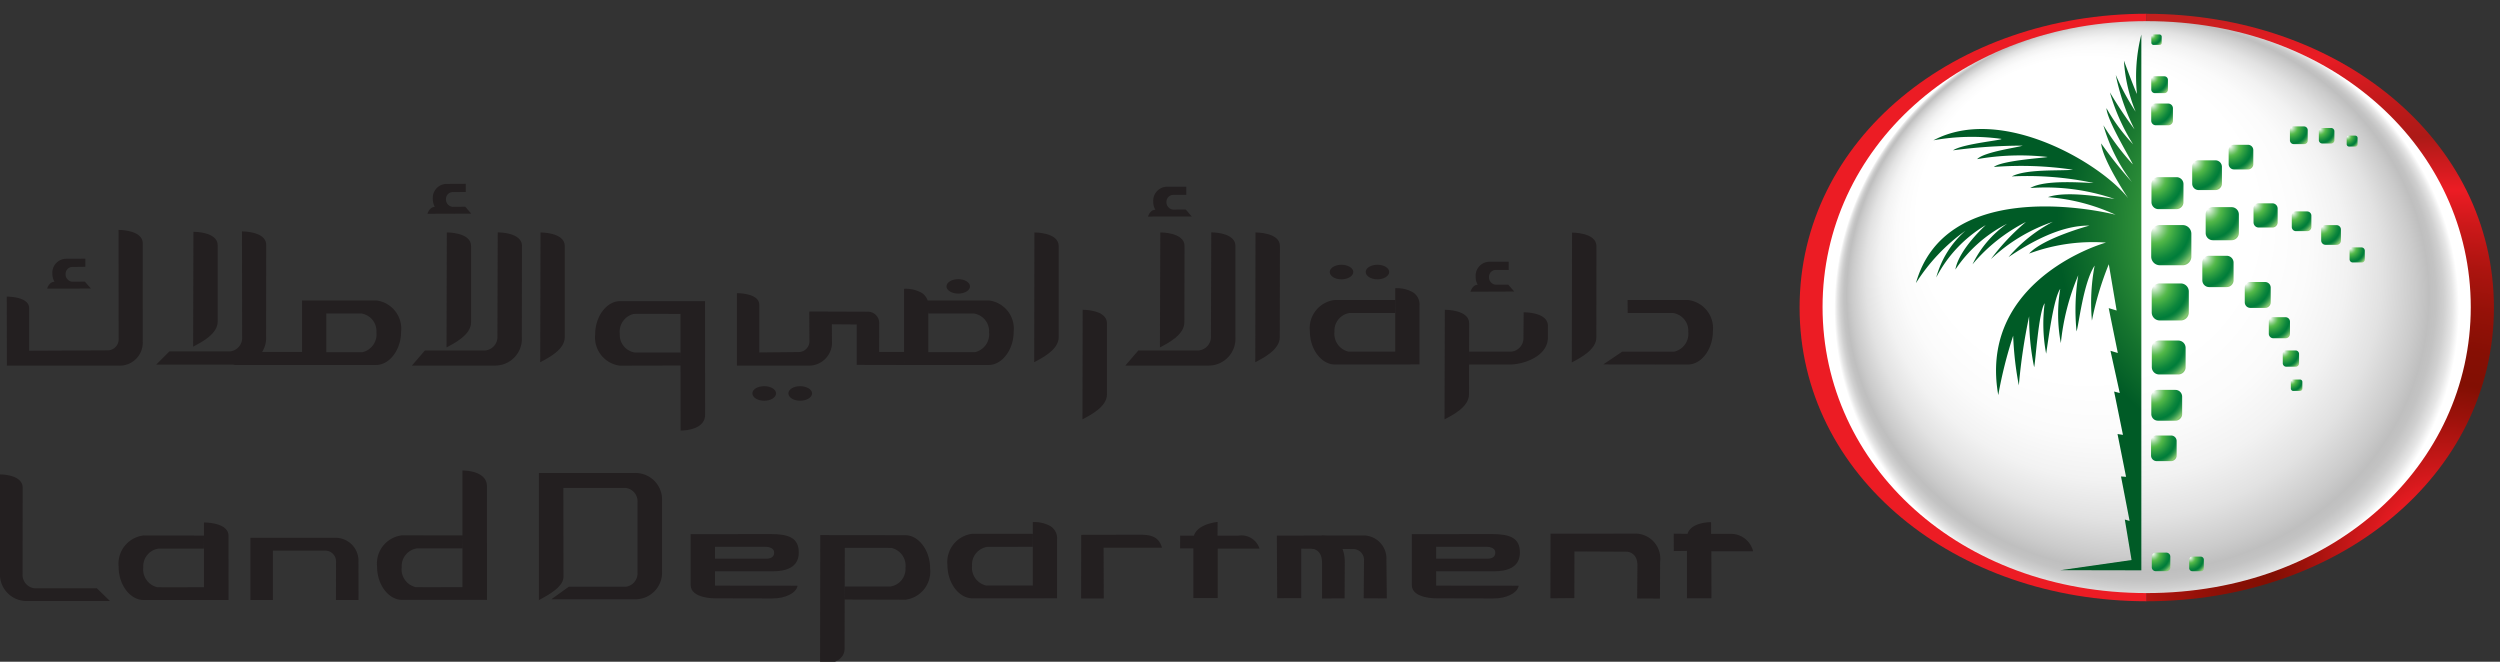 <svg xmlns="http://www.w3.org/2000/svg" xmlns:xlink="http://www.w3.org/1999/xlink" width="170" height="45" viewBox="0 0 170 45">
  <rect x="0" y="0" width="170" height="45" fill="#333333" stroke="none"/>
  <defs>
    <clipPath id="clip-path">
      <rect id="Rectangle_2" data-name="Rectangle 2" width="170" height="45"/>
    </clipPath>
    <radialGradient id="radial-gradient" cx="1.273" cy="1.018" fx="0.471" fy="-0.048" r="1.02" gradientTransform="translate(-1.267 -0.076) scale(1.693 1.069)" gradientUnits="objectBoundingBox">
      <stop offset="0" stop-color="#fff"/>
      <stop offset="0.001" stop-color="#fefefe"/>
      <stop offset="0.067" stop-color="#f9babc"/>
      <stop offset="0.129" stop-color="#f48286"/>
      <stop offset="0.187" stop-color="#f0555b"/>
      <stop offset="0.238" stop-color="#ee363d"/>
      <stop offset="0.281" stop-color="#ec222a"/>
      <stop offset="0.311" stop-color="#ec1c24"/>
      <stop offset="0.479" stop-color="#ab1f18"/>
      <stop offset="0.597" stop-color="#e11c21"/>
      <stop offset="0.62" stop-color="#ec1c24"/>
    </radialGradient>
    <radialGradient id="radial-gradient-2" cx="0.858" cy="0.919" r="1.108" gradientTransform="translate(-0.594 0.016) scale(1.692 0.983)" gradientUnits="objectBoundingBox">
      <stop offset="0.089" stop-color="#ec1c24"/>
      <stop offset="0.119" stop-color="#d7191d"/>
      <stop offset="0.218" stop-color="#9a110a"/>
      <stop offset="0.266" stop-color="#820f03"/>
      <stop offset="0.319" stop-color="#860f04"/>
      <stop offset="0.38" stop-color="#941108"/>
      <stop offset="0.445" stop-color="#ab140f"/>
      <stop offset="0.512" stop-color="#cb1819"/>
      <stop offset="0.568" stop-color="#ec1c24"/>
      <stop offset="0.651" stop-color="#ad1a17"/>
      <stop offset="0.693" stop-color="#b91a19"/>
      <stop offset="0.769" stop-color="#db1b21"/>
      <stop offset="0.797" stop-color="#e91c24"/>
      <stop offset="0.842" stop-color="#e01c22"/>
      <stop offset="0.915" stop-color="#c71f1e"/>
      <stop offset="0.927" stop-color="#c3201e"/>
    </radialGradient>
    <radialGradient id="radial-gradient-3" cx="0.5" cy="0.5" fx="0.27" fy="0.134" r="0.548" gradientTransform="translate(0.059 0.03) scale(0.882 0.946)" gradientUnits="objectBoundingBox">
      <stop offset="0.542" stop-color="#fff"/>
      <stop offset="0.659" stop-color="#fbfbfb"/>
      <stop offset="0.747" stop-color="#f2f2f2"/>
      <stop offset="0.827" stop-color="#e2e2e2"/>
      <stop offset="0.901" stop-color="#cbcbcb"/>
      <stop offset="0.932" stop-color="#bfbfbf"/>
      <stop offset="0.948" stop-color="#c3c3c3"/>
      <stop offset="0.966" stop-color="#d0d0d0"/>
      <stop offset="0.985" stop-color="#e6e6e6"/>
      <stop offset="1" stop-color="#fff"/>
    </radialGradient>
    <radialGradient id="radial-gradient-4" cx="0.061" cy="0.061" r="1.26" gradientUnits="objectBoundingBox">
      <stop offset="0" stop-color="#fff"/>
      <stop offset="0.081" stop-color="#cbe9c9"/>
      <stop offset="0.194" stop-color="#89ce83"/>
      <stop offset="0.276" stop-color="#60bd58"/>
      <stop offset="0.318" stop-color="#51b748"/>
      <stop offset="0.446" stop-color="#32a142"/>
      <stop offset="0.621" stop-color="#0d863c"/>
      <stop offset="0.714" stop-color="#007d3a"/>
      <stop offset="0.744" stop-color="#07803c"/>
      <stop offset="0.788" stop-color="#1a8b45"/>
      <stop offset="0.841" stop-color="#3a9d52"/>
      <stop offset="0.9" stop-color="#67b665"/>
      <stop offset="0.932" stop-color="#82c571"/>
    </radialGradient>
    <radialGradient id="radial-gradient-5" cx="0.061" cy="0.062" r="1.261" gradientTransform="translate(0.001)" xlink:href="#radial-gradient-4"/>
    <radialGradient id="radial-gradient-6" cx="0.061" cy="0.062" r="1.263" gradientTransform="translate(0.002)" xlink:href="#radial-gradient-4"/>
    <radialGradient id="radial-gradient-7" cx="0.061" cy="0.061" r="1.259" gradientTransform="translate(-0.001)" xlink:href="#radial-gradient-4"/>
    <radialGradient id="radial-gradient-11" cx="0.061" cy="0.062" r="1.263" gradientTransform="translate(0.003)" xlink:href="#radial-gradient-4"/>
    <radialGradient id="radial-gradient-12" cx="0.061" cy="0.062" r="1.258" gradientTransform="translate(-0.001)" xlink:href="#radial-gradient-4"/>
    <radialGradient id="radial-gradient-13" cx="0.061" cy="0.061" r="1.254" gradientTransform="translate(-0.004) scale(1.009 1)" xlink:href="#radial-gradient-4"/>
    <radialGradient id="radial-gradient-14" cx="0.061" cy="0.061" r="1.261" gradientTransform="translate(0.001)" xlink:href="#radial-gradient-4"/>
    <radialGradient id="radial-gradient-15" cx="0.061" cy="0.062" r="1.266" gradientTransform="translate(0.005) scale(0.99 1)" xlink:href="#radial-gradient-4"/>
    <radialGradient id="radial-gradient-20" cx="0.061" cy="0.061" r="1.263" gradientTransform="translate(0.003)" xlink:href="#radial-gradient-4"/>
    <radialGradient id="radial-gradient-21" cx="0.061" cy="0.062" r="1.26" xlink:href="#radial-gradient-4"/>
    <radialGradient id="radial-gradient-22" cx="0.061" cy="0.062" r="1.265" gradientTransform="translate(0.004) scale(0.993 1)" xlink:href="#radial-gradient-4"/>
    <radialGradient id="radial-gradient-24" cx="0.061" cy="0.062" r="1.262" gradientTransform="translate(0.002)" xlink:href="#radial-gradient-4"/>
    <radialGradient id="radial-gradient-25" cx="0.061" cy="0.062" r="1.257" gradientTransform="translate(-0.002)" xlink:href="#radial-gradient-4"/>
    <radialGradient id="radial-gradient-27" cx="1.01" cy="0.358" r="0.64" gradientTransform="translate(-0.689) scale(2.377 1)" gradientUnits="objectBoundingBox">
      <stop offset="0.021" stop-color="#fff"/>
      <stop offset="0.064" stop-color="#e1f2df"/>
      <stop offset="0.182" stop-color="#94d28e"/>
      <stop offset="0.266" stop-color="#63be5b"/>
      <stop offset="0.307" stop-color="#51b748"/>
      <stop offset="0.332" stop-color="#4bb045"/>
      <stop offset="0.591" stop-color="#15732e"/>
      <stop offset="0.714" stop-color="#005b26"/>
    </radialGradient>
    <radialGradient id="radial-gradient-28" cx="0.061" cy="0.062" r="1.263" gradientTransform="translate(0.003) scale(0.994 1)" xlink:href="#radial-gradient-4"/>
    <radialGradient id="radial-gradient-30" cx="0.061" cy="0.062" r="1.256" gradientTransform="translate(-0.003) scale(1.007 1)" xlink:href="#radial-gradient-4"/>
    <radialGradient id="radial-gradient-31" cx="0.061" cy="0.061" r="1.26" gradientTransform="translate(0.001)" xlink:href="#radial-gradient-4"/>
    <radialGradient id="radial-gradient-34" cx="0.061" cy="0.062" r="1.259" xlink:href="#radial-gradient-4"/>
    <radialGradient id="radial-gradient-37" cx="0.061" cy="0.061" r="1.259" xlink:href="#radial-gradient-4"/>
  </defs>
  <g id="Artboard_2" data-name="Artboard – 2" clip-path="url(#clip-path)">
    <rect id="Rectangle_1" data-name="Rectangle 1" width="170" height="45" fill="none"/>
    <g id="Group_11064" data-name="Group 11064" transform="translate(-2.701 -3.359)">
      <g id="Group_11061" data-name="Group 11061" transform="translate(125.071 4.294)">
        <g id="Group_11059" data-name="Group 11059">
          <path id="Path_49880" data-name="Path 49880" d="M391.847,44.244c-13.015,0-23.6-8.514-23.6-19.972s10.587-19.978,23.6-19.978" transform="translate(-368.245 -4.294)" fill="url(#radial-gradient)"/>
          <path id="Path_49881" data-name="Path 49881" d="M438.76,4.306c13.018,0,23.61,8.514,23.61,19.974s-10.591,19.972-23.61,19.972" transform="translate(-415.154 -4.302)" fill="url(#radial-gradient-2)"/>
          <path id="Path_49882" data-name="Path 49882" d="M416.994,25.239c0,10.743-9.32,19.446-22.04,19.446s-22.038-8.7-22.038-19.446,9.33-19.446,22.038-19.446S416.994,14.5,416.994,25.239Z" transform="translate(-371.352 -5.291)" fill="url(#radial-gradient-3)"/>
        </g>
        <g id="Group_11060" data-name="Group 11060" transform="translate(7.914 1.413)">
          <path id="Path_49883" data-name="Path 49883" d="M442.411,49.369a.591.591,0,0,1-.593.592H440.28a.592.592,0,0,1-.6-.592V47.828a.594.594,0,0,1,.6-.6h1.538a.593.593,0,0,1,.593.6Z" transform="translate(-423.682 -34.271)" fill="url(#radial-gradient-4)"/>
          <path id="Path_49884" data-name="Path 49884" d="M441.894,39.19a.474.474,0,0,1-.476.475H440.2a.478.478,0,0,1-.48-.475V37.964a.478.478,0,0,1,.48-.473h1.222a.474.474,0,0,1,.476.473Z" transform="translate(-423.704 -27.791)" fill="url(#radial-gradient-5)"/>
          <path id="Path_49885" data-name="Path 49885" d="M452.99,45.339a.5.5,0,0,1-.5.488h-1.268a.491.491,0,0,1-.49-.488v-1.27a.489.489,0,0,1,.49-.492h1.268a.5.5,0,0,1,.5.492Z" transform="translate(-431.03 -31.839)" fill="url(#radial-gradient-6)"/>
          <path id="Path_49886" data-name="Path 49886" d="M450.025,35.642a.448.448,0,0,1-.446.446H448.44a.439.439,0,0,1-.438-.446V34.509a.439.439,0,0,1,.438-.445h1.139a.449.449,0,0,1,.446.445Z" transform="translate(-429.217 -25.511)" fill="url(#radial-gradient-7)"/>
          <path id="Path_49887" data-name="Path 49887" d="M441.152,23.691a.324.324,0,0,1-.324.32h-.839a.318.318,0,0,1-.316-.32v-.839a.321.321,0,0,1,.316-.32h.839a.328.328,0,0,1,.324.32Z" transform="translate(-423.675 -17.839)" fill="url(#radial-gradient-4)"/>
          <path id="Path_49888" data-name="Path 49888" d="M475.549,48.28a.293.293,0,0,1-.291.292h-.752a.3.3,0,0,1-.3-.292v-.753a.3.3,0,0,1,.3-.295h.752a.3.3,0,0,1,.291.295Z" transform="translate(-446.65 -34.271)" fill="url(#radial-gradient-4)"/>
          <path id="Path_49889" data-name="Path 49889" d="M463.306,29.647a.3.3,0,0,1-.3.3h-.77a.3.3,0,0,1-.295-.3v-.774a.3.3,0,0,1,.3-.294h.77a.3.3,0,0,1,.3.294Z" transform="translate(-438.49 -21.862)" fill="url(#radial-gradient-7)"/>
          <path id="Path_49890" data-name="Path 49890" d="M469.063,28.124a.252.252,0,0,1-.26.257h-.688a.262.262,0,0,1-.263-.257v-.682a.268.268,0,0,1,.263-.265h.688a.257.257,0,0,1,.26.265Z" transform="translate(-442.421 -20.929)" fill="url(#radial-gradient-11)"/>
          <path id="Path_49891" data-name="Path 49891" d="M469.56,45.5a.289.289,0,0,1-.29.29h-.758a.287.287,0,0,1-.286-.29v-.752a.291.291,0,0,1,.286-.3h.758a.292.292,0,0,1,.29.3Z" transform="translate(-442.669 -32.419)" fill="url(#radial-gradient-12)"/>
          <path id="Path_49892" data-name="Path 49892" d="M440.818,17.892a.249.249,0,0,1-.244.251h-.652a.246.246,0,0,1-.239-.251v-.644a.244.244,0,0,1,.239-.25h.652a.246.246,0,0,1,.244.25Z" transform="translate(-423.682 -14.158)" fill="url(#radial-gradient-13)"/>
          <path id="Path_49893" data-name="Path 49893" d="M474.792,28.323a.233.233,0,0,1-.23.23h-.6a.238.238,0,0,1-.23-.23v-.6a.234.234,0,0,1,.23-.226h.6a.229.229,0,0,1,.23.226Z" transform="translate(-446.335 -21.142)" fill="url(#radial-gradient-14)"/>
          <path id="Path_49894" data-name="Path 49894" d="M481,52.562a.223.223,0,0,1-.228.217h-.584a.219.219,0,0,1-.225-.217v-.584a.228.228,0,0,1,.225-.225h.584a.231.231,0,0,1,.228.225Z" transform="translate(-450.476 -37.278)" fill="url(#radial-gradient-15)"/>
          <path id="Path_49895" data-name="Path 49895" d="M480.124,29.632a.165.165,0,0,1-.159.162h-.422a.165.165,0,0,1-.163-.162v-.421a.164.164,0,0,1,.163-.161h.422a.165.165,0,0,1,.159.161Z" transform="translate(-450.09 -22.175)" fill="url(#radial-gradient-4)"/>
          <path id="Path_49896" data-name="Path 49896" d="M483.97,57.416a.167.167,0,0,1-.165.163H483.4a.16.16,0,0,1-.158-.163V57a.158.158,0,0,1,.158-.157h.408a.165.165,0,0,1,.165.157Z" transform="translate(-452.657 -40.666)" fill="url(#radial-gradient-12)"/>
          <path id="Path_49897" data-name="Path 49897" d="M441.42,30.751a.4.4,0,0,1-.392.4H440a.394.394,0,0,1-.4-.4V29.725a.394.394,0,0,1,.4-.391h1.027a.4.4,0,0,1,.392.391Z" transform="translate(-423.629 -22.364)" fill="url(#radial-gradient-14)"/>
          <path id="Path_49898" data-name="Path 49898" d="M452.181,55.112a.472.472,0,0,1-.463.467h-1.2a.467.467,0,0,1-.463-.467v-1.2a.465.465,0,0,1,.463-.463h1.2a.47.47,0,0,1,.463.463Z" transform="translate(-430.581 -38.404)" fill="url(#radial-gradient-12)"/>
          <path id="Path_49899" data-name="Path 49899" d="M465,67.056a.309.309,0,0,1-.314.31h-.811a.313.313,0,0,1-.317-.31v-.815a.313.313,0,0,1,.317-.309h.811a.309.309,0,0,1,.314.309Z" transform="translate(-439.564 -46.711)" fill="url(#radial-gradient-20)"/>
          <path id="Path_49900" data-name="Path 49900" d="M467.507,73.548a.242.242,0,0,1-.246.244h-.626a.24.24,0,0,1-.237-.244V72.92a.238.238,0,0,1,.237-.236h.626a.24.24,0,0,1,.246.236Z" transform="translate(-441.454 -51.202)" fill="url(#radial-gradient-21)"/>
          <path id="Path_49901" data-name="Path 49901" d="M468.828,79.2a.171.171,0,0,1-.169.172h-.442a.172.172,0,0,1-.174-.172v-.445a.168.168,0,0,1,.174-.162h.442a.167.167,0,0,1,.169.162Z" transform="translate(-442.549 -55.135)" fill="url(#radial-gradient-22)"/>
          <path id="Path_49902" data-name="Path 49902" d="M454.994,115.818a.177.177,0,0,1-.175.175h-.44a.181.181,0,0,1-.177-.175v-.439a.179.179,0,0,1,.177-.169h.44a.175.175,0,0,1,.175.169Z" transform="translate(-433.341 -79.492)" fill="url(#radial-gradient-15)"/>
          <path id="Path_49903" data-name="Path 49903" d="M460.443,60.171a.38.38,0,0,1-.386.377h-.991a.381.381,0,0,1-.388-.377v-1a.384.384,0,0,1,.388-.384h.991a.383.383,0,0,1,.386.384Z" transform="translate(-436.318 -41.958)" fill="url(#radial-gradient-24)"/>
          <path id="Path_49904" data-name="Path 49904" d="M462.1,44.089a.363.363,0,0,1-.363.358h-.921a.355.355,0,0,1-.358-.358v-.93a.356.356,0,0,1,.358-.361h.921a.364.364,0,0,1,.363.361Z" transform="translate(-437.502 -31.321)" fill="url(#radial-gradient-25)"/>
          <path id="Path_49905" data-name="Path 49905" d="M457.083,32.218a.366.366,0,0,1-.363.367h-.947a.366.366,0,0,1-.367-.367v-.944a.365.365,0,0,1,.367-.366h.947a.364.364,0,0,1,.363.366Z" transform="translate(-434.142 -23.411)" fill="url(#radial-gradient-4)"/>
          <path id="Path_49906" data-name="Path 49906" d="M405,24.134l.533,3.147-.54-.163.62,3.051-.5-.149.631,2.871-.383-.1.6,2.945-.369-.056.58,2.909-.343-.023.584,3.024-.325-.094.458,2.752-4.834.69,5.5.011V8.514a11.619,11.619,0,0,0-.3,4.017c.025.164-.593-1.443-.883-2.242a10.954,10.954,0,0,0,.795,3.474,16.347,16.347,0,0,1-1.35-2.5,14.526,14.526,0,0,0,1.276,3.7,27.81,27.81,0,0,1-1.676-2.516,13.585,13.585,0,0,0,1.578,3.532,12.32,12.32,0,0,1-1.812-2.458c.03.851,1.792,3.7,1.785,3.817a17.138,17.138,0,0,1-1.993-2.654,11.585,11.585,0,0,0,1.939,3.861,28.789,28.789,0,0,1-2.091-2.626c.1,1.145,1.838,3.73,1.838,3.73-1.777-2.317-8.587-6.418-13.244-3.942a14.682,14.682,0,0,1,4.6-.1c.322.069-2.6.322-3.268.782a36.1,36.1,0,0,1,4.74-.32c-.353.132-2.63.422-3.1.92a16.757,16.757,0,0,1,4.78-.15c.1.042-3.06.216-3.643.68a23.986,23.986,0,0,1,5.382.188c-.856.093-3.159-.069-4.161.455a21.812,21.812,0,0,1,5.565.446c-.63,0-3.3-.256-4.309.344a14.38,14.38,0,0,1,5.731.744c-.6-.088-3.222-.586-4.527-.125a13.438,13.438,0,0,1,4.6,1.2c-1.818-.463-11.623-2.3-13.579,4.645a12.713,12.713,0,0,1,3.372-3.564,6.49,6.49,0,0,0-1.992,3.181,8.889,8.889,0,0,1,3.368-3.561s-1.822,1.633-2.067,3.022a9.344,9.344,0,0,1,3.512-3.112,7.094,7.094,0,0,0-2.346,2.758,11.561,11.561,0,0,1,3.633-2.881,15.025,15.025,0,0,0-2.385,2.529,11.523,11.523,0,0,1,4.215-2.539,10.2,10.2,0,0,0-3.014,2.4c1.479-1,3.547-2.169,5.509-2.143,0,0-3.162.85-4.109,1.905a12.435,12.435,0,0,1,5.229-.749c-1.491.427-8.6,3.187-7.327,10.371a29.54,29.54,0,0,1,1.014-4.038,22.1,22.1,0,0,0,.385,3.378,38.532,38.532,0,0,1,.7-4.7,16.826,16.826,0,0,0,.34,3.46c.09-.274.3-3.767.717-4.346a10.814,10.814,0,0,0,.1,3.43c.174-1.116.505-3.747.959-4.411a10.444,10.444,0,0,0,.041,3.693,15.812,15.812,0,0,1,1.184-4.619,14.837,14.837,0,0,0-.117,3.819c.139-.332.45-3.293,1.231-4.474a13.513,13.513,0,0,0-.185,3.743A20.725,20.725,0,0,1,405,24.134Z" transform="translate(-391.885 -8.514)" fill="url(#radial-gradient-27)"/>
          <path id="Path_49907" data-name="Path 49907" d="M448.382,115.348a.214.214,0,0,1-.218.212H447.6a.215.215,0,0,1-.215-.212v-.566a.217.217,0,0,1,.215-.216h.566a.217.217,0,0,1,.218.216Z" transform="translate(-428.804 -79.064)" fill="url(#radial-gradient-28)"/>
          <path id="Path_49908" data-name="Path 49908" d="M440.622,13.1a.2.2,0,0,1-.2.206h-.505a.2.2,0,0,1-.2-.206v-.5a.2.2,0,0,1,.2-.2h.505a.2.2,0,0,1,.2.2Z" transform="translate(-423.704 -11.094)" fill="url(#radial-gradient-25)"/>
          <path id="Path_49909" data-name="Path 49909" d="M440.413,9.069a.154.154,0,0,1-.153.153h-.4a.154.154,0,0,1-.154-.153v-.4a.156.156,0,0,1,.154-.159h.4a.156.156,0,0,1,.153.159Z" transform="translate(-423.699 -8.514)" fill="url(#radial-gradient-30)"/>
          <path id="Path_49910" data-name="Path 49910" d="M441.794,82.337a.459.459,0,0,1-.461.458h-1.185a.454.454,0,0,1-.452-.458V81.158a.457.457,0,0,1,.452-.458h1.185a.461.461,0,0,1,.461.458Z" transform="translate(-423.691 -56.535)" fill="url(#radial-gradient-31)"/>
          <path id="Path_49911" data-name="Path 49911" d="M442.3,61.044a.548.548,0,0,1-.551.549h-1.426a.547.547,0,0,1-.546-.549V59.626a.55.55,0,0,1,.546-.551h1.426a.551.551,0,0,1,.551.551Z" transform="translate(-423.744 -42.149)" fill="url(#radial-gradient-14)"/>
          <path id="Path_49912" data-name="Path 49912" d="M442.083,72.5a.5.5,0,0,1-.5.5h-1.3a.5.5,0,0,1-.5-.5V71.2a.5.5,0,0,1,.5-.506h1.3a.5.5,0,0,1,.5.506Z" transform="translate(-423.744 -49.884)" fill="url(#radial-gradient-4)"/>
          <path id="Path_49913" data-name="Path 49913" d="M441.056,114.739a.274.274,0,0,1-.272.276h-.714a.272.272,0,0,1-.276-.276v-.711a.274.274,0,0,1,.276-.276h.714a.276.276,0,0,1,.272.276Z" transform="translate(-423.757 -78.522)" fill="url(#radial-gradient-34)"/>
          <path id="Path_49914" data-name="Path 49914" d="M441.316,99.939a.362.362,0,0,1-.36.352h-.91a.357.357,0,0,1-.35-.352v-.914a.352.352,0,0,1,.35-.349h.91a.357.357,0,0,1,.36.349Z" transform="translate(-423.691 -68.493)" fill="url(#radial-gradient-5)"/>
          <path id="Path_49915" data-name="Path 49915" d="M441.105,107.853a.3.3,0,0,1-.3.3h-.785a.308.308,0,0,1-.3-.3v-.78a.311.311,0,0,1,.3-.3h.785a.309.309,0,0,1,.3.3Z" transform="translate(-423.704 -73.876)" fill="url(#radial-gradient-21)"/>
          <path id="Path_49916" data-name="Path 49916" d="M441.384,91.32a.386.386,0,0,1-.377.387h-.984a.385.385,0,0,1-.381-.387v-.977a.379.379,0,0,1,.381-.379h.984a.38.38,0,0,1,.377.379Z" transform="translate(-423.655 -62.698)" fill="url(#radial-gradient-37)"/>
        </g>
      </g>
      <g id="Group_11062" data-name="Group 11062" transform="translate(3.161 15.859)">
        <path id="Path_49917" data-name="Path 49917" d="M163.852,65.051h-1.794l.005-1.937a.769.769,0,0,0-.8-.8l-3.956-.014.01,1.957a.739.739,0,0,1-.694.8l-2.714.027V61.846c0-.812-1.521-.792-1.521-.792v4.927h4.863a1.57,1.57,0,0,0,1.6-1.666l-.008-1.145,1.692.013V65.93l3.213.007" transform="translate(-102.737 -53.618)" fill="#231f20"/>
        <path id="Path_49918" data-name="Path 49918" d="M13.319,55.772a1.564,1.564,0,0,1-1.6,1.662H4.082L4.074,52.74s1.522-.02,1.522.789V56.42l5.385-.025a.753.753,0,0,0,.7-.811l-.005-7.378s1.645-.02,1.645.919Z" transform="translate(-4.074 -45.071)" fill="#231f20"/>
        <path id="Path_49919" data-name="Path 49919" d="M196.553,58.695c0,.273-.362.492-.8.492s-.8-.219-.8-.492.363-.491.8-.491S196.553,58.421,196.553,58.695Z" transform="translate(-131.052 -51.722)" fill="#231f20"/>
        <path id="Path_49920" data-name="Path 49920" d="M157.151,80.434c0,.274-.35.5-.8.5s-.808-.221-.808-.5.357-.49.808-.49S157.151,80.164,157.151,80.434Z" transform="translate(-104.84 -66.184)" fill="#231f20"/>
        <path id="Path_49921" data-name="Path 49921" d="M164.461,80.434c0,.274-.368.5-.81.5s-.8-.221-.8-.5.363-.49.8-.49S164.461,80.164,164.461,80.434Z" transform="translate(-109.7 -66.184)" fill="#231f20"/>
        <path id="Path_49922" data-name="Path 49922" d="M274.409,55.773c0,.269-.356.5-.807.5s-.794-.227-.794-.5.357-.492.794-.492S274.409,55.5,274.409,55.773Z" transform="translate(-182.845 -49.778)" fill="#231f20"/>
        <path id="Path_49923" data-name="Path 49923" d="M281.71,55.773c0,.269-.358.5-.8.5s-.8-.227-.8-.5.358-.492.8-.492S281.71,55.5,281.71,55.773Z" transform="translate(-187.704 -49.778)" fill="#231f20"/>
        <path id="Path_49924" data-name="Path 49924" d="M301.1,67.6v.88h2.775c.9,0,2.587-.534,2.587-1.846V65.85c0-.948-1.649-.921-1.649-.921l-.015,1.7a.92.92,0,0,1-.818.975H301.1Z" transform="translate(-201.664 -56.193)" fill="#231f20"/>
        <path id="Path_49925" data-name="Path 49925" d="M321.978,57.577c.538-.291,1.67-.85,1.67-1.7l.006-6.206c0-.942-1.659-.922-1.659-.922Z" transform="translate(-215.556 -45.431)" fill="#231f20"/>
        <path id="Path_49926" data-name="Path 49926" d="M296.126,71.876c.541-.286,1.664-.846,1.664-1.7l.011-4.833c0-.939-1.655-.921-1.655-.921Z" transform="translate(-198.358 -55.858)" fill="#231f20"/>
        <path id="Path_49927" data-name="Path 49927" d="M222.58,71.876c.527-.289,1.666-.849,1.666-1.7V65.343c0-.939-1.653-.921-1.653-.921Z" transform="translate(-149.432 -55.858)" fill="#231f20"/>
        <path id="Path_49928" data-name="Path 49928" d="M232.166,56.744l-.884,1.025H236.9a1.824,1.824,0,0,0,1.869-1.932v-6.2c0-.944-1.642-.924-1.642-.924l-.022,7.048a.927.927,0,0,1-.828.98h-4.109Z" transform="translate(-155.221 -45.41)" fill="#231f20"/>
        <path id="Path_49929" data-name="Path 49929" d="M257.684,57.542c.536-.285,1.665-.846,1.665-1.7l.011-6.2c0-.944-1.661-.924-1.661-.924Z" transform="translate(-172.785 -45.41)" fill="#231f20"/>
        <path id="Path_49930" data-name="Path 49930" d="M212.776,57.542c.522-.285,1.665-.846,1.665-1.7v-6.2c0-.944-1.651-.924-1.651-.924Z" transform="translate(-142.91 -45.41)" fill="#231f20"/>
        <path id="Path_49931" data-name="Path 49931" d="M238.311,56.536c.542-.287,1.664-.851,1.664-1.709l.011-5.187c0-.944-1.648-.924-1.648-.924Z" transform="translate(-159.897 -45.41)" fill="#231f20"/>
        <path id="Path_49932" data-name="Path 49932" d="M87.251,56.744l-.884,1.025h5.621a1.816,1.816,0,0,0,1.854-1.932l.01-6.2c0-.944-1.649-.924-1.649-.924l-.02,7.048a.924.924,0,0,1-.823.98H87.251Z" transform="translate(-58.818 -45.41)" fill="#231f20"/>
        <path id="Path_49933" data-name="Path 49933" d="M112.433,57.542c.535-.285,1.669-.846,1.669-1.7l0-6.2c0-.944-1.649-.924-1.649-.924Z" transform="translate(-76.158 -45.41)" fill="#231f20"/>
        <path id="Path_49934" data-name="Path 49934" d="M93.4,56.536c.529-.287,1.669-.851,1.669-1.709l0-5.187c0-.944-1.65-.924-1.65-.924Z" transform="translate(-63.496 -45.41)" fill="#231f20"/>
        <path id="Path_49935" data-name="Path 49935" d="M35.32,56.663l-.9.9h5.616a1.821,1.821,0,0,0,1.857-1.937l.007-6.2c0-.941-1.648-.92-1.648-.92l.011,7.187a.923.923,0,0,1-.825.972H35.32Z" transform="translate(-24.258 -45.269)" fill="#231f20"/>
        <path id="Path_49936" data-name="Path 49936" d="M41.931,56.391c.535-.284,1.67-.848,1.67-1.705V49.5c0-.941-1.65-.92-1.65-.92Z" transform="translate(-29.258 -45.318)" fill="#231f20"/>
        <path id="Path_49937" data-name="Path 49937" d="M89.522,40.879l2.981-.01-.409-.47-.861.007a.5.5,0,0,1-.449-.535.466.466,0,0,1,.506-.467l.841-.009v-.554l-1.362.007a.953.953,0,0,0-.883,1.012,1.2,1.2,0,0,0,.136.552C89.655,40.411,89.522,40.879,89.522,40.879Z" transform="translate(-60.917 -38.841)" fill="#231f20"/>
        <path id="Path_49938" data-name="Path 49938" d="M235.9,41.455l2.975-.005-.408-.476-.863.006a.5.5,0,0,1-.448-.529.469.469,0,0,1,.505-.471h.841v-.554h-1.359a.954.954,0,0,0-.886,1.012,1.07,1.07,0,0,0,.142.555C236.031,40.992,235.9,41.455,235.9,41.455Z" transform="translate(-158.296 -39.228)" fill="#231f20"/>
        <path id="Path_49939" data-name="Path 49939" d="M12.274,56.083l2.98-.006-.418-.472-.862.006a.5.5,0,0,1-.444-.532.467.467,0,0,1,.506-.47l.837-.011v-.552l-1.358.006a.951.951,0,0,0-.885,1.014,1.1,1.1,0,0,0,.144.552C12.4,55.618,12.274,56.083,12.274,56.083Z" transform="translate(-9.529 -48.956)" fill="#231f20"/>
        <path id="Path_49940" data-name="Path 49940" d="M301.4,56.711l2.979-.012-.409-.466H303.1a.5.5,0,0,1-.439-.534.468.468,0,0,1,.5-.469H304v-.556h-1.357a.949.949,0,0,0-.889,1.01,1.038,1.038,0,0,0,.138.555C301.527,56.244,301.4,56.711,301.4,56.711Z" transform="translate(-201.868 -49.375)" fill="#231f20"/>
      </g>
      <g id="Group_11063" data-name="Group 11063" transform="translate(2.701 22.957)">
        <path id="Path_49941" data-name="Path 49941" d="M169.3,110.191l5.779.007c.91,0,1.694,1.036,1.691,2.264a1.932,1.932,0,0,1-1.683,2.124l-4.123-.012.008-.883h3.078a1.212,1.212,0,0,0,1.046-1.27,1.242,1.242,0,0,0-.952-1.356c-.173-.007-3.176-.007-3.176-.007l-.014,6.852c0,1.114-1.667,1.078-1.667,1.078Z" transform="translate(-113.522 -93.403)" fill="#231f20"/>
        <path id="Path_49942" data-name="Path 49942" d="M34.281,112.915H28.5c-.91,0-1.7-1.035-1.693-2.262a1.931,1.931,0,0,1,1.681-2.126l4.123.008-.008.884H29.527a1.212,1.212,0,0,0-1.045,1.271,1.241,1.241,0,0,0,.953,1.355c.173.007,3.175,0,3.175,0v-4.4s1.672-.023,1.667.909Z" transform="translate(-18.739 -91.713)" fill="#231f20"/>
        <path id="Path_49943" data-name="Path 49943" d="M131.07,62.673h-5.779c-.91,0-1.695,1.035-1.692,2.262a1.932,1.932,0,0,0,1.682,2.125l4.123-.009-.008-.883h-3.079a1.212,1.212,0,0,1-1.045-1.271,1.243,1.243,0,0,1,.953-1.355c.173-.007,3.175,0,3.175,0l.008,7.93s1.664.037,1.667-1.078Z" transform="translate(-83.127 -61.793)" fill="#231f20"/>
        <path id="Path_49944" data-name="Path 49944" d="M86.772,105.866H80.993c-.91,0-1.7-1.033-1.694-2.261a1.931,1.931,0,0,1,1.68-2.127l4.123.005-.007.883H82.017a1.212,1.212,0,0,0-1.044,1.271A1.243,1.243,0,0,0,81.927,105c.173.007,3.175,0,3.175,0V97.07s1.664-.039,1.668,1.076Z" transform="translate(-53.657 -84.673)" fill="#231f20"/>
        <path id="Path_49945" data-name="Path 49945" d="M60.916,114.973H59.379l.006-2.571a.738.738,0,0,0-.706-.788H55.091v3.356h-1.53v-4.228H59.31a1.56,1.56,0,0,1,1.6,1.642Z" transform="translate(-36.535 -93.77)" fill="#231f20"/>
        <path id="Path_49946" data-name="Path 49946" d="M269.539,114.549l-1.573-.008.021-2.556a.74.74,0,0,0-.7-.792l-3.568-.026v3.361l-1.635.006-.025-4.255,5.833-.011a1.568,1.568,0,0,1,1.619,1.652Z" transform="translate(-175.235 -93.455)" fill="#231f20"/>
        <path id="Path_49947" data-name="Path 49947" d="M325.079,114.314l-1.551-.008.019-2.253c0-.9-.7-.928-.7-.928l-3.583-.018-.006,3.173-1.628.013.008-4.392,5.851-.006a1.706,1.706,0,0,1,1.6,1.926Z" transform="translate(-212.202 -93.207)" fill="#231f20"/>
        <path id="Path_49948" data-name="Path 49948" d="M269.828,110.3c.78,0,1.559.488,1.559,1.79l-.012,2.479-1.536.006V112.11c0-.9-.706-.931-.706-.931" transform="translate(-179.942 -93.477)" fill="#231f20"/>
        <path id="Path_49949" data-name="Path 49949" d="M227.783,111h-3.947l.012,3.451h-1.54l.006-4.327,3.973-.008c.617,0,1.279.042,1.517.869Z" transform="translate(-148.792 -93.353)" fill="#231f20"/>
        <path id="Path_49950" data-name="Path 49950" d="M343.6,109.513v3.223h1.666l-.005-3.2H348.1a1.555,1.555,0,0,0-1.44-1.181h-1.419v-.795s-1.352-.023-1.6.792h0l-.94-.009.005,1.18Z" transform="translate(-228.888 -91.65)" fill="#231f20"/>
        <path id="Path_49951" data-name="Path 49951" d="M242.416,109.316h.9v3.377l1.658,0v-3.362l2.843,0a1.291,1.291,0,0,0-1.439-.882H244.96l.005-.933s-1.358.118-1.609.933h-.939Z" transform="translate(-162.168 -91.622)" fill="#231f20"/>
        <path id="Path_49952" data-name="Path 49952" d="M112.17,97.566l6.507,0a1.809,1.809,0,0,1,1.866,1.9v4.762a1.816,1.816,0,0,1-1.844,1.927h-5.686l1.186-.852h3.862a.916.916,0,0,0,.814-.967v-4.8a.914.914,0,0,0-.826-.955h-4.216l.007,6.047c0,.723-1.142,1.288-1.671,1.584Z" transform="translate(-75.524 -85.001)" fill="#231f20"/>
        <path id="Path_49953" data-name="Path 49953" d="M2.7,97.87s1.543-.017,1.543.907l-.006,5.873a.914.914,0,0,0,.816.962H9.288l.89.866H4.561A1.808,1.808,0,0,1,2.7,104.57Z" transform="translate(-2.701 -85.207)" fill="#231f20"/>
        <path id="Path_49954" data-name="Path 49954" d="M150.273,113.494c-.076.488-.819.873-1.722.867l-3.9-.009s-1.649.025-1.649-.907v-3.456l5.437-.007c1.226,0,1.925.252,1.916,1.272s-.9,1.266-1.8,1.26h-3.9v-.858h3.4c.129,0,.624.037.624-.413,0-.411-.584-.393-.584-.393h-3.437v2.638Z" transform="translate(-96.038 -93.264)" fill="#231f20"/>
        <path id="Path_49955" data-name="Path 49955" d="M296.755,113.494c-.076.488-.819.873-1.722.867l-3.9-.009s-1.648.025-1.648-.907v-3.456l5.437-.007c1.226,0,1.925.252,1.915,1.272s-.9,1.266-1.8,1.26h-3.9v-.858h3.4c.13,0,.624.037.624-.413,0-.411-.583-.393-.583-.393h-3.437v2.638Z" transform="translate(-193.483 -93.264)" fill="#231f20"/>
        <path id="Path_49956" data-name="Path 49956" d="M202.6,112.733V108.76a.99.99,0,0,0-.43-.921,2.207,2.207,0,0,0-1.219-.287v4.312h-3.175a1.243,1.243,0,0,1-.956-1.354,1.211,1.211,0,0,1,1.042-1.273l3.079-.005.006-.883h-4.123a1.932,1.932,0,0,0-1.677,2.129c0,1.227.787,2.257,1.7,2.258Z" transform="translate(-130.72 -91.647)" fill="#231f20"/>
        <path id="Path_49957" data-name="Path 49957" d="M276.227,65.226V61.253a.992.992,0,0,0-.43-.922,2.2,2.2,0,0,0-1.219-.287v4.312H271.4A1.244,1.244,0,0,1,270.446,63a1.212,1.212,0,0,1,1.042-1.273h3.079l.005-.883H270.45a1.932,1.932,0,0,0-1.677,2.129c0,1.227.787,2.257,1.7,2.258Z" transform="translate(-179.702 -60.043)" fill="#231f20"/>
        <path id="Path_49958" data-name="Path 49958" d="M328.37,66.809l1.288-.869h3.536a1.244,1.244,0,0,0,.956-1.354,1.212,1.212,0,0,0-1.042-1.273H330.03l-.006-.883h4.123a1.931,1.931,0,0,1,1.677,2.129c0,1.227-.787,2.257-1.7,2.258Z" transform="translate(-219.348 -61.626)" fill="#231f20"/>
        <path id="Path_49959" data-name="Path 49959" d="M186.328,65.342h5.757c.909,0,1.7-1.032,1.7-2.259a1.933,1.933,0,0,0-1.677-2.129h-4.169l.052.883,3.079.005a1.212,1.212,0,0,1,1.042,1.273,1.243,1.243,0,0,1-.956,1.354h-3.175v-3.1a.991.991,0,0,0-.43-.921,2.2,2.2,0,0,0-1.219-.286v4.294" transform="translate(-124.856 -60.121)" fill="#231f20"/>
        <path id="Path_49960" data-name="Path 49960" d="M50.033,66.923h9.729c.909,0,1.7-1.032,1.7-2.259a1.933,1.933,0,0,0-1.677-2.129H54.728v.884h4.015A1.212,1.212,0,0,1,59.785,64.7a1.243,1.243,0,0,1-.956,1.354H56.377V63.422l-1.649-.007v2.622h-2.89" transform="translate(-34.188 -61.702)" fill="#231f20"/>
      </g>
    </g>
  </g>
</svg>
